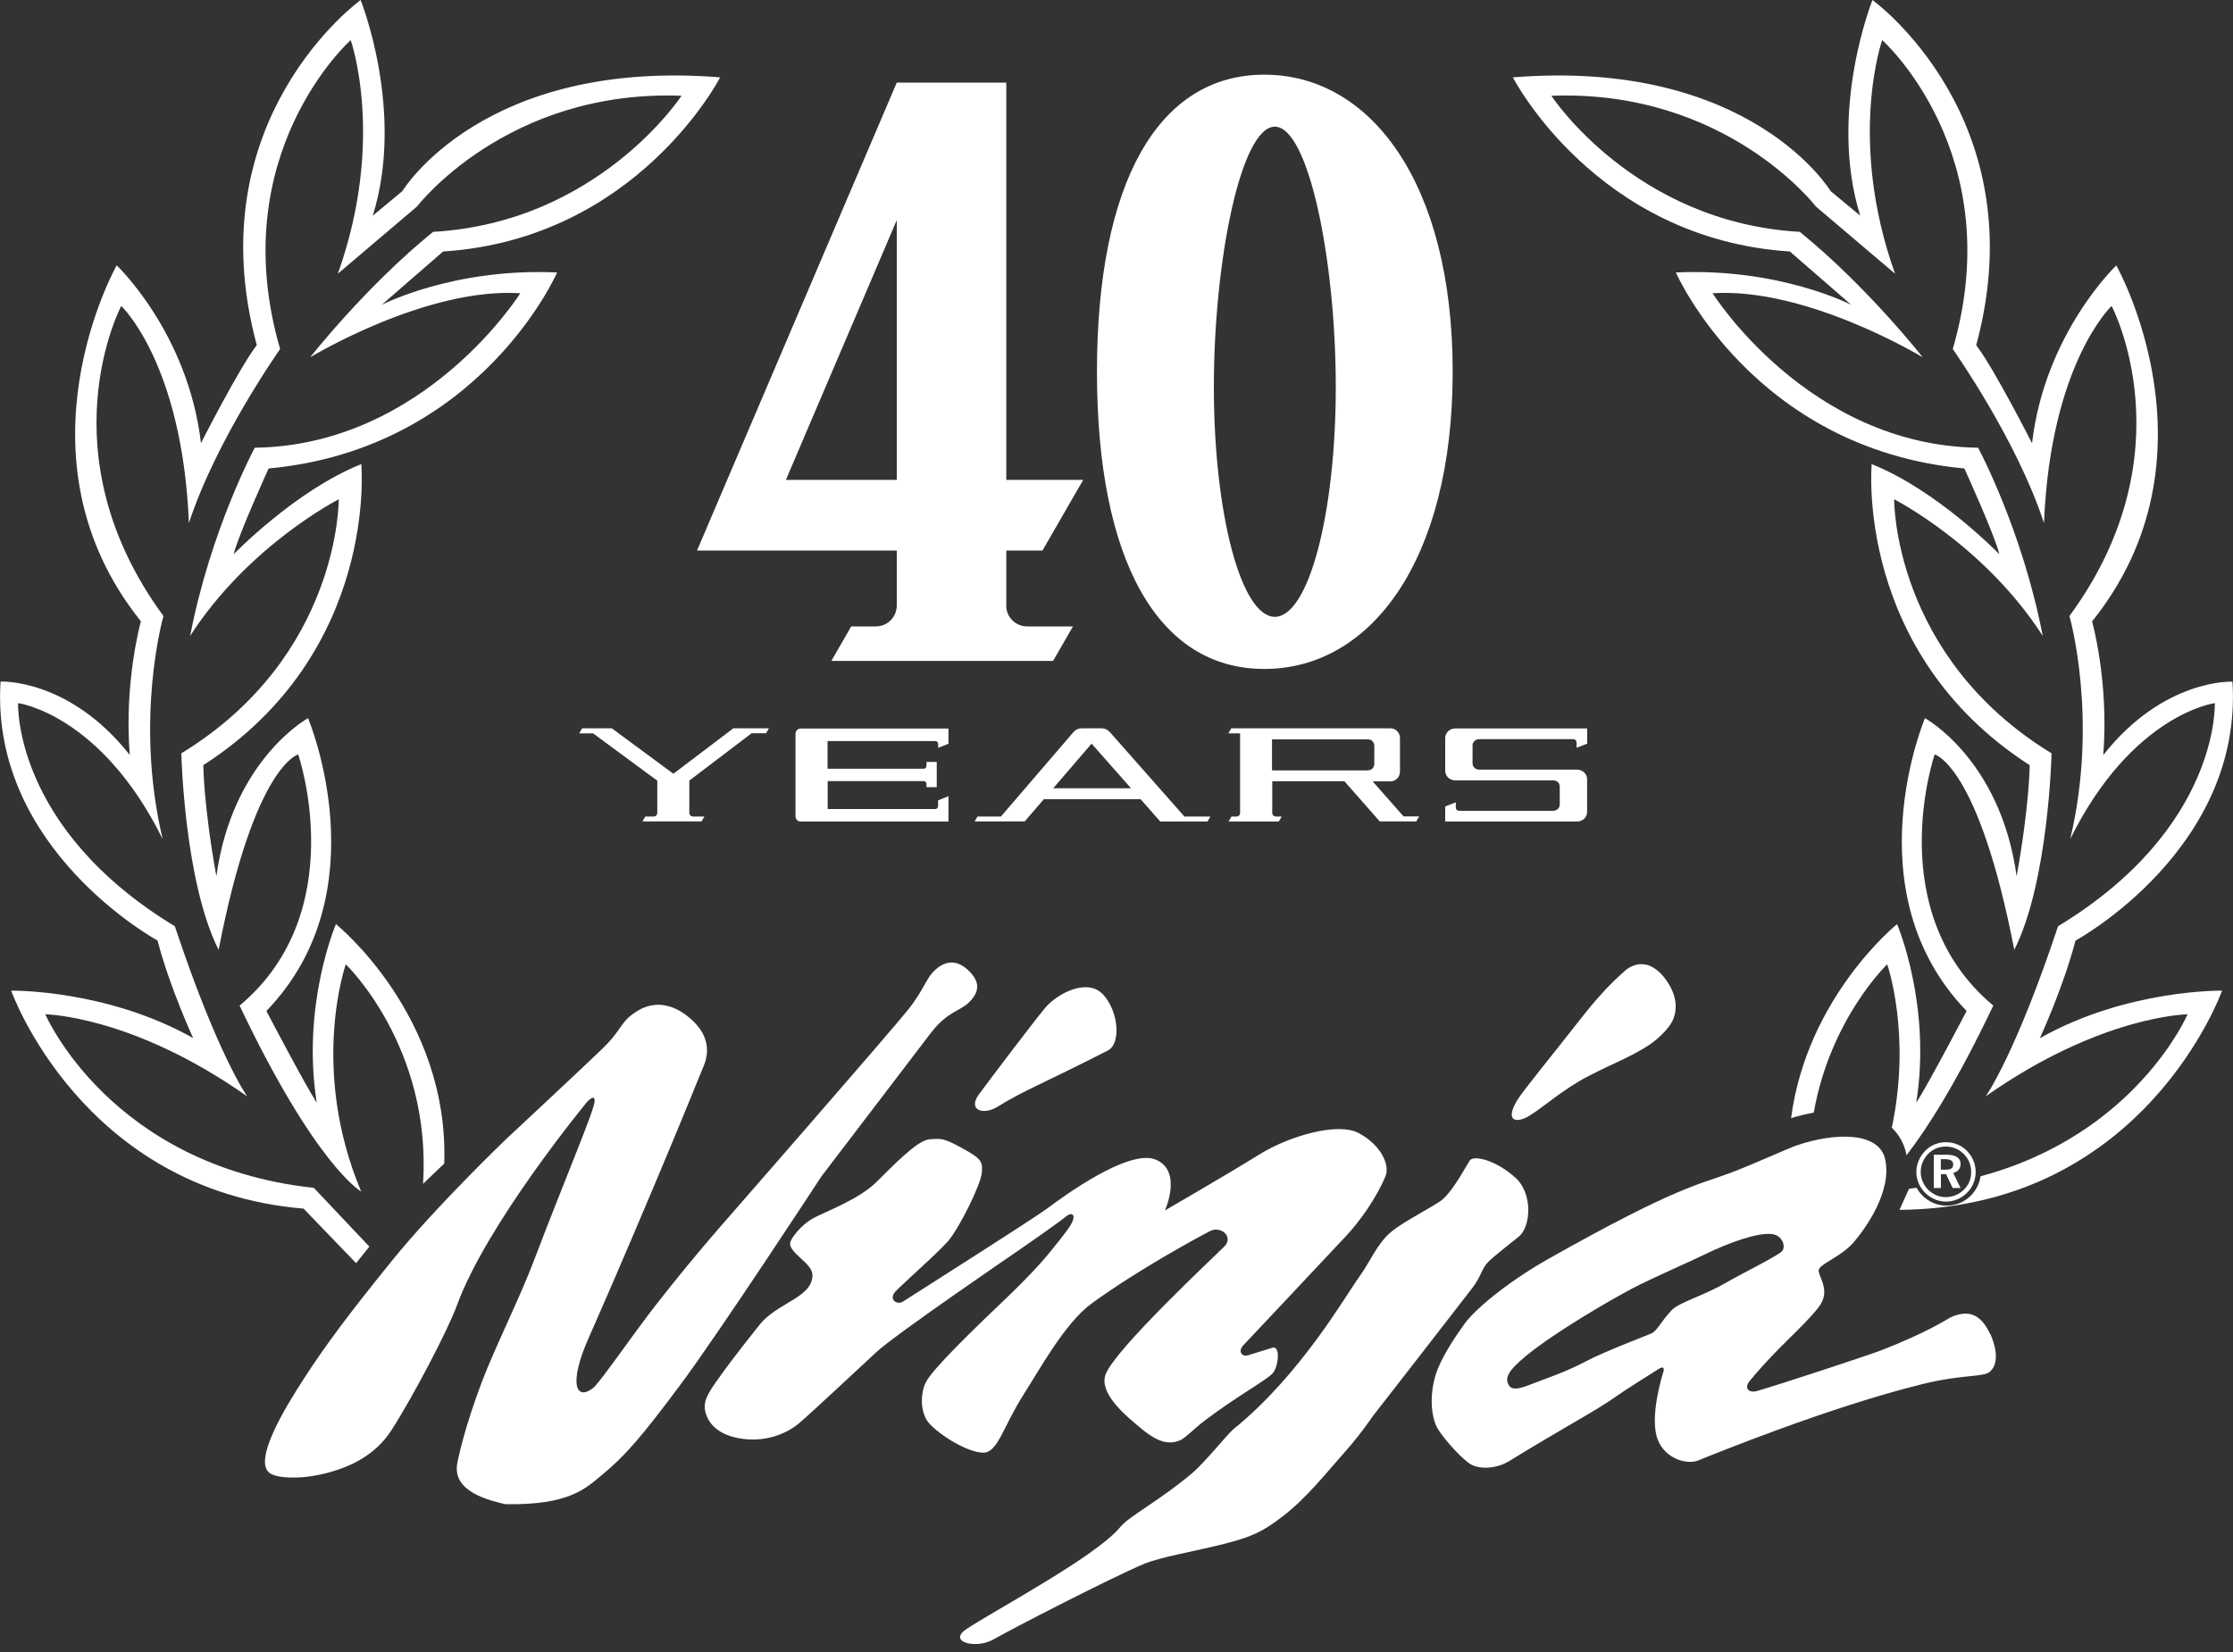 <?xml version="1.0" encoding="UTF-8"?>
<svg width="200px" height="148px" viewBox="0 0 200 148" version="1.1" xmlns="http://www.w3.org/2000/svg" xmlns:xlink="http://www.w3.org/1999/xlink">
    <rect x="0" y="0" width="200" height="148" fill="#333333" stroke="none"/>
    <title>ninja_40years_logo_white</title>
    <g id="Page-1" stroke="none" stroke-width="1" fill="none" fill-rule="evenodd">
        <g id="ninja_40years_logo_white" transform="translate(0.006, 0)" fill="#FFFFFF" fill-rule="nonzero">
            <path d="M90.124,54.24 L90.124,49.32 L93.364,49.32 L97.014,42.99 L90.124,42.99 L90.124,7.4 L80.314,7.4 L62.424,49.32 L80.314,49.32 L80.314,54.24 C80.314,55.28 79.474,56.12 78.434,56.12 L76.234,56.12 L74.454,59.21 L94.314,59.21 L96.094,56.12 L91.994,56.12 C90.954,56.12 90.114,55.28 90.114,54.24 L90.124,54.24 Z M80.314,42.99 L70.384,42.99 L80.314,19.72 L80.314,42.99 Z" id="Shape"></path>
            <path d="M113.234,6.69 C103.704,6.69 98.244,16.39 98.244,33.31 C98.244,50.23 103.714,59.93 113.234,59.93 C122.754,59.93 130.104,50.23 130.104,33.31 C130.104,16.39 122.754,6.69 113.234,6.69 L113.234,6.69 Z M114.174,55.26 C111.164,55.26 108.714,46.04 108.714,34.67 C108.714,23.3 111.154,11.35 114.174,11.35 C117.194,11.35 119.634,23.3 119.634,34.67 C119.634,46.04 117.194,55.26 114.174,55.26 Z" id="Shape"></path>
            <path d="M65.674,65.25 L60.304,69.32 L54.794,65.25 L52.134,65.25 L51.874,65.7 L53.114,65.7 L58.864,69.94 L58.864,72.83 C58.864,73.01 58.724,73.15 58.544,73.15 L57.794,73.15 L57.534,73.59 L62.824,73.59 C62.824,73.59 63.084,73.15 63.084,73.15 L62.054,73.15 C61.874,73.15 61.734,73 61.734,72.83 L61.734,69.93 L67.314,65.69 L68.604,65.69 L68.864,65.25 L68.864,65.25 C68.864,65.25 65.654,65.25 65.654,65.25 L65.674,65.25 Z" id="Path"></path>
            <path d="M125.714,73.15 L122.934,70 L124.544,70 C125.004,70 125.384,69.61 125.384,69.12 L125.384,66.13 C125.384,65.64 125.004,65.25 124.544,65.25 L110.274,65.25 L110.014,65.7 L111.064,65.7 L111.064,72.83 C111.064,73.01 110.924,73.15 110.744,73.15 L110.294,73.15 L110.034,73.6 L114.524,73.6 L114.794,73.15 L114.254,73.15 C114.084,73.15 113.944,73.01 113.944,72.83 L113.944,69.99 L120.404,69.99 L123.574,73.59 L126.844,73.59 L127.104,73.14 L127.104,73.14 C127.104,73.14 125.724,73.14 125.724,73.14 L125.714,73.15 Z M122.534,69.02 L113.924,69.02 L113.924,66.24 L122.534,66.24 C122.834,66.24 123.084,66.5 123.084,66.81 L123.084,68.44 C123.084,68.76 122.834,69.01 122.534,69.01 L122.534,69.02 Z" id="Shape"></path>
            <path d="M130.314,69.91 C129.824,69.9 129.434,69.52 129.434,69.05 L129.434,66.12 C129.434,65.64 129.834,65.26 130.334,65.26 L142.154,65.26 C142.154,65.26 142.154,66.62 142.154,66.62 L141.204,66.99 L141.204,66.5 C141.194,66.35 141.064,66.22 140.904,66.22 L132.474,66.22 C132.154,66.22 131.884,66.47 131.884,66.78 L131.884,68.39 C131.884,68.7 132.144,68.94 132.454,68.95 L141.274,68.95 C141.754,68.97 142.144,69.34 142.144,69.81 L142.144,72.74 C142.144,73.22 141.744,73.6 141.244,73.6 L129.434,73.6 L129.434,72.25 L130.384,71.88 L130.384,72.36 C130.384,72.52 130.514,72.64 130.684,72.64 L139.104,72.64 C139.424,72.64 139.694,72.39 139.694,72.08 L139.694,70.47 C139.694,70.16 139.444,69.92 139.124,69.91 L130.314,69.91 L130.314,69.91 Z" id="Path"></path>
            <path d="M74.114,66.37 L74.114,68.87 L82.724,68.87 C82.864,68.87 82.974,68.76 82.974,68.62 L82.974,68.26 L83.894,68.26 L83.894,70.52 L82.974,70.52 C82.974,70.52 82.974,70.22 82.974,70.22 C82.974,70.09 82.864,69.98 82.734,69.98 L74.124,69.98 L74.124,72.48 L83.764,72.48 C83.894,72.48 83.994,72.38 84.014,72.25 L84.014,71.7 L84.944,71.33 L84.944,73.6 C84.944,73.6 71.694,73.6 71.694,73.6 C71.444,73.6 71.244,73.39 71.244,73.13 L71.244,65.74 C71.244,65.48 71.444,65.27 71.694,65.27 L84.944,65.27 L84.944,66.63 C84.944,66.63 84.024,67 84.024,67 L84.024,66.65 C84.024,66.51 83.904,66.39 83.764,66.39 L74.124,66.39 L74.114,66.37 Z" id="Path"></path>
            <path d="M91.764,73.6 L91.764,73.6 L93.484,71.6 L102.154,71.6 L103.914,73.6 L108.144,73.6 C108.144,73.6 108.404,73.15 108.404,73.15 L106.074,73.15 L99.384,65.57 C99.204,65.37 98.954,65.25 98.684,65.25 L96.854,65.25 C96.584,65.25 96.324,65.37 96.144,65.58 L89.644,73.15 L87.544,73.15 L87.284,73.59 L87.284,73.59 C87.284,73.59 91.764,73.59 91.764,73.59 L91.764,73.6 Z M94.324,70.62 L97.764,66.62 L101.294,70.62 L94.334,70.62 L94.324,70.62 Z" id="Shape"></path>
            <line x1="170.364" y1="82.77" x2="170.364" y2="82.77" id="Path" opacity="0.3"></line>
            <path d="M31.904,113.18 L27.184,108.28 C7.314,106.62 0.994,88.75 0.994,88.75 C0.994,88.75 9.504,88.61 17.294,93 C17.294,93 15.194,88.46 14.104,84.26 C14.104,84.26 -0.916,76.1 0.044,61.06 C0.044,61.06 6.174,60.75 11.614,67.63 C11.094,61.05 12.614,55.66 12.614,55.66 C0.774,40.91 10.444,23.77 10.444,23.77 C10.444,23.77 16.834,29.81 17.994,39.7 C17.994,39.7 21.424,32.94 22.994,30.92 C17.514,10.66 32.294,0 32.294,0 C32.294,0 36.294,9.96 33.384,19.32 C33.384,19.32 33.384,19.32 33.384,19.32 L36.034,17.12 C36.034,17.12 43.194,5.22 64.494,6.93 C64.494,6.93 57.064,21.41 39.684,22.53 L34.184,27.31 C34.184,27.31 40.594,23.98 49.894,24.41 C49.894,24.41 43.004,40.21 24.054,41.97 C24.054,41.97 21.294,48.02 20.924,49.65 C20.924,49.65 26.454,43.93 32.354,41.58 C32.354,41.58 33.934,58.42 18.204,68.55 C18.204,68.55 18.224,72.16 19.374,78.5 C20.814,68.03 27.584,64.34 27.584,64.34 C27.584,64.34 34.174,79.89 23.854,90.57 C23.854,90.57 27.234,97.05 28.364,98.79 C26.974,90.02 30.084,82.79 30.084,82.79 L30.084,82.79 C30.084,82.79 30.084,82.79 30.084,82.79 C30.084,82.79 40.224,90.94 39.784,104.24 L37.884,106.06 C38.674,93.76 30.964,86.39 30.964,86.39 C30.964,86.39 27.694,95.71 32.344,106.75 C32.344,106.75 28.294,104.49 21.454,90.09 C31.534,81.66 26.704,67.59 26.704,67.59 C26.704,67.59 22.774,68.53 19.574,85.1 C16.494,78.98 16.234,67.49 16.234,67.49 C30.474,58.79 30.334,44.73 30.334,44.73 C30.334,44.73 22.254,48.84 17.024,56.97 C17.024,56.97 17.024,56.97 17.024,56.97 C18.864,47.43 22.814,40.11 22.814,40.11 C38.064,39.9 46.594,26.27 46.594,26.27 C38.104,25.73 27.774,32.01 27.774,32.01 C27.774,32.01 32.744,25.67 38.784,20.77 C53.614,19.93 61.034,8.58 61.034,8.58 C45.384,7.99 37.344,18.5 37.344,18.5 L30.254,24.52 C34.544,12.48 31.404,3.59 31.404,3.59 C31.404,3.59 19.994,13.78 25.084,31.27 C25.084,31.27 19.374,39.33 16.914,46.86 C16.324,32.53 10.854,27.41 10.854,27.41 C10.854,27.41 3.894,40.55 14.634,55.19 C14.634,55.19 11.994,64.37 14.564,75.17 C9.014,63.96 1.614,62.99 1.614,62.99 C1.614,62.99 1.134,74.18 15.654,82.98 C19.504,94.56 22.134,98.22 22.134,98.22 C11.814,90.95 4.054,90.87 4.054,90.87 C4.054,90.87 9.864,104.44 28.104,106.42 L33.074,111.68 L31.874,113.18 L31.904,113.18 Z" id="Path"></path>
            <path d="M178.244,119.51 C177.274,117.44 176.044,117.46 174.784,117.98 C174.454,118.12 172.764,119.32 168.384,121.01 C167.544,121.34 159.274,124.08 157.314,124.63 C156.714,124.8 156.114,124.42 156.734,123.68 C159.424,120.46 161.184,119.21 162.844,117.16 C164.124,115.57 162.704,114.25 162.904,113.72 C163.104,113.19 164.944,112.54 166.004,111.31 C167.064,110.08 169.464,106.77 168.844,103.87 C168.304,101.38 164.364,101.43 160.864,102.63 C160.204,102.86 156.804,104.39 155.024,105.06 C152.194,106.13 150.264,106.25 138.784,112.72 C134.744,115 132.024,117.42 131.204,118.55 C130.804,119.1 129.324,121.14 128.704,122.81 C128.044,124.61 128.104,126.58 128.644,127.77 C128.964,128.48 130.534,130.32 131.544,131.07 C132.384,131.69 133.994,131.62 135.194,130.88 C139.884,127.98 143.054,126.33 144.864,125.02 C145.464,124.59 147.554,123.27 148.604,122.61 C148.964,122.38 149.084,122.58 148.964,122.94 C148.844,123.31 147.694,127.07 148.484,129.01 C149.154,130.68 151.074,131.26 152.124,130.83 C153.174,130.4 163.804,126.05 172.214,123.99 C175.934,123.08 177.654,123.42 178.254,122.86 C179.184,121.99 178.604,120.26 178.254,119.5 L178.244,119.51 Z M149.784,117.31 C148.754,118.36 148.434,119.24 147.884,119.47 C147.324,119.7 143.564,121.15 142.134,121.91 C140.294,122.89 138.584,123.45 137.404,123.91 C136.474,124.27 135.514,124.67 135.164,124.14 C134.724,123.49 135.034,122.82 136.714,121.44 C139.254,119.35 144.284,116.43 146.214,115.42 C148.144,114.41 151.114,113.15 152.874,112.29 C154.634,111.44 157.324,110.39 158.714,110.56 C159.624,110.67 159.984,111.68 159.594,112.1 C159.204,112.52 155.804,114.2 154.504,114.96 C152.684,116.02 150.394,116.7 149.794,117.31 L149.784,117.31 Z" id="Shape"></path>
            <path d="M52.404,98.93 C52.404,98.93 43.584,109.65 40.924,116.93 C40.124,119.13 37.024,125.06 35.074,128.1 C33.594,130.41 31.304,131.47 29.004,132.03 C26.774,132.57 24.764,132.41 24.164,131.98 C22.604,130.88 25.574,126.03 27.284,123.4 C29.154,120.52 31.164,117.81 35.104,112.94 C39.044,108.07 45.304,102.07 45.304,102.07 C45.304,102.07 51.794,96.02 53.804,94.09 C55.824,92.16 55.414,91.7 56.874,90.7 C58.344,89.7 60.054,89.73 61.804,91.23 C63.564,92.73 63.514,94.33 63.024,95.49 C62.834,95.94 60.864,100.82 58.904,105.46 C55.794,112.86 53.774,117.47 52.714,119.87 C50.884,124.01 51.594,125.53 53.114,124.35 C53.724,123.88 56.654,119.56 58.954,116.63 C62.384,112.25 65.434,108.84 65.434,108.84 C65.434,108.84 79.714,92.48 81.284,90.51 C82.864,88.54 82.864,87.68 83.804,86.85 C84.734,86.02 85.774,85.98 86.794,87 C87.824,88.02 87.684,88.89 86.824,89.76 C85.964,90.63 84.864,90.56 83.304,92.62 C81.744,94.67 73.574,105.38 73.574,105.38 C73.574,105.38 64.444,119.35 60.894,124.11 C57.344,128.87 55.904,130.5 53.894,132.15 C52.434,133.35 50.994,134.85 45.264,134.76 C43.914,134.44 40.494,133.68 40.944,131.13 C41.044,130.56 41.634,127.82 43.134,123.85 C44.324,120.7 46.454,116.51 47.824,112.91 C50.644,105.49 53.254,99.42 53.254,98.63 C53.254,97.84 52.394,98.93 52.394,98.93 L52.404,98.93 Z" id="Path"></path>
            <path d="M87.654,98.07 C88.644,96.71 92.444,91.7 93.574,90.33 C94.684,88.98 97.414,87.58 98.804,89.11 C100.204,90.64 100.404,93.5 99.224,94.11 C93.374,97.1 91.644,97.71 89.374,99.13 C88.034,99.97 86.664,99.43 87.654,98.07 L87.654,98.07 Z" id="Path"></path>
            <path d="M72.824,109.14 C73.854,108.58 76.884,107.46 78.414,105.97 C79.944,104.48 82.124,102.15 83.244,102.07 C84.364,101.98 84.564,101.98 86.224,102.89 C87.874,103.8 88.034,104.06 87.924,105.11 C87.814,106.16 85.974,109.92 84.934,111.16 C84.144,112.11 80.774,115.07 80.174,115.73 C79.574,116.39 80.304,116.97 80.894,116.59 C81.484,116.2 92.374,109.31 93.794,108.26 C95.214,107.2 101.094,102.88 103.514,103.89 C105.934,104.9 104.334,108.44 104.334,108.44 C104.334,108.44 109.714,105.33 112.784,103.43 C115.524,101.73 119.834,100.52 121.684,101.51 C123.774,102.62 124.474,104.45 124.094,105.35 C123.264,107.37 121.734,109.47 120.584,110.7 C119.424,111.93 111.854,120.01 111.354,120.52 C110.854,121.04 111.194,121.6 111.794,121.41 C112.394,121.22 113.234,120.96 113.964,120.74 C114.684,120.52 114.524,122.45 113.964,123.05 C113.414,123.65 110.694,125.15 107.984,127.2 C106.974,127.96 106.244,128.75 105.794,128.98 C104.244,129.77 102.814,128.49 101.694,127.55 C100.574,126.61 98.434,124.72 99.014,123.14 C99.864,120.84 109.024,112.32 109.654,111.67 C110.524,110.78 109.314,109.8 108.374,110.29 C107.274,110.86 101.984,113.71 97.774,116.77 C95.354,118.53 93.034,122.82 91.694,124.9 C89.814,127.84 89.374,130.13 88.074,130.14 C86.484,130.14 83.644,128.21 83.034,127.28 C82.424,126.35 82.434,124.84 82.904,123.86 C83.474,122.67 87.324,118.96 90.264,116.16 C91.614,114.88 93.134,113.27 93.704,112.57 C94.744,111.31 95.524,110.34 95.884,109.75 C96.434,108.83 96.024,108.53 95.474,108.98 C94.744,109.59 91.254,112 91.254,112 C91.254,112 80.224,119.52 78.514,121.11 C76.804,122.7 72.494,126.72 71.524,127.54 C70.554,128.36 68.514,129.34 66.014,128.82 C64.164,128.43 63.344,127.41 63.144,126.35 C62.934,125.29 63.734,124.37 64.974,122.62 C65.414,122.01 67.964,118.71 68.304,118.36 C70.014,116.6 72.704,116.17 72.764,114.27 C72.794,113.19 70.774,112.34 70.754,111.41 C70.754,111 71.754,109.73 72.784,109.17 L72.824,109.14 Z" id="Path"></path>
            <path d="M135.744,105.52 C137.314,106.98 137.094,109.9 136.034,110.78 C134.974,111.65 133.924,112.43 133.314,113.03 C132.694,113.62 132.724,114.24 131.884,115.36 C131.044,116.47 122.904,126.93 122.904,126.93 C122.904,126.93 121.944,128.4 120.384,130.15 C118.814,131.91 117.034,134.19 114.914,135.82 C113.104,137.21 112.144,137.68 109.604,138.32 C106.974,138.99 103.914,139.49 102.424,140.12 C99.504,141.35 90.604,145.93 89.004,146.86 C87.404,147.78 84.854,147.09 86.534,145.96 C89.034,144.28 98.154,139.47 100.364,136.77 C101.154,135.81 103.834,134.45 106.744,132 C107.984,130.95 109.944,128.45 110.474,128.03 C116.484,123.18 120.594,115.95 121.694,114.45 C122.764,112.98 123.284,111.48 124.574,110.38 C125.734,109.4 128.504,108.03 129.164,107.48 C130.274,106.55 131.534,104.01 131.704,103.89 C132.284,103.5 134.184,104.09 135.754,105.54 L135.744,105.52 Z" id="Path"></path>
            <path d="M145.494,87 C146.164,86.4 147.724,85.65 149.274,87.87 C150.444,89.56 150.074,90.86 149.784,91.47 C149.484,92.09 148.544,93.11 147.414,93.8 C145.774,94.81 144.664,95.17 142.294,96.39 C139.924,97.61 138.174,99.25 136.934,99.98 C135.694,100.71 134.784,100.37 135.894,98.55 C136.364,97.76 139.374,94.09 141.584,91.25 C143.564,88.71 144.834,87.6 145.504,87 L145.494,87 Z" id="Path"></path>
            <path d="M176.184,103.13 C176.674,103.63 176.944,104.28 176.944,104.99 C176.944,105.7 176.674,106.38 176.164,106.87 C175.644,107.38 174.974,107.65 174.284,107.65 C173.594,107.65 172.914,107.36 172.404,106.85 C171.904,106.34 171.634,105.69 171.634,104.99 C171.634,104.29 171.924,103.61 172.434,103.09 C172.934,102.59 173.564,102.33 174.284,102.33 C175.004,102.33 175.674,102.6 176.184,103.12 M172.704,103.36 C172.264,103.81 172.024,104.38 172.024,104.98 C172.024,105.58 172.254,106.13 172.674,106.57 C173.104,107 173.674,107.25 174.244,107.25 C174.864,107.25 175.434,107.02 175.884,106.59 C176.314,106.18 176.544,105.62 176.544,105.02 C176.544,104.38 176.324,103.83 175.894,103.4 C175.454,102.96 174.904,102.72 174.274,102.72 C173.644,102.72 173.124,102.94 172.694,103.37 M174.334,103.45 C175.174,103.45 175.594,103.74 175.594,104.26 C175.594,104.69 175.354,104.99 174.934,105.08 L175.594,106.43 L174.884,106.43 L174.294,105.19 L173.834,105.19 L173.834,106.43 L173.194,106.43 L173.194,103.45 L174.344,103.45 L174.334,103.45 Z M173.824,104.79 L174.244,104.79 C174.714,104.79 174.934,104.66 174.934,104.33 C174.934,104 174.694,103.85 174.214,103.85 L173.824,103.85 L173.824,104.78 L173.824,104.79 Z" id="Shape"></path>
            <path d="M182.694,93.01 C182.694,93.01 184.794,88.47 185.884,84.27 C185.884,84.27 200.904,76.11 199.944,61.07 C199.944,61.07 193.814,60.76 188.374,67.64 C188.894,61.06 187.374,55.67 187.374,55.67 C199.214,40.92 189.544,23.78 189.544,23.78 C189.544,23.78 183.154,29.82 181.994,39.71 C181.994,39.71 178.564,32.95 176.994,30.93 C182.474,10.67 167.704,1.42108547e-14 167.704,1.42108547e-14 C167.704,1.42108547e-14 163.694,9.96 166.604,19.32 C166.604,19.32 166.604,19.32 166.604,19.32 L163.954,17.12 C163.954,17.12 156.794,5.22 135.494,6.93 C135.494,6.93 142.924,21.41 160.304,22.53 L165.804,27.31 C165.804,27.31 159.394,23.98 150.094,24.41 C150.094,24.41 156.984,40.21 175.934,41.97 C175.934,41.97 178.694,48.02 179.064,49.65 C179.064,49.65 173.534,43.93 167.634,41.58 C167.634,41.58 166.054,58.42 181.784,68.55 C181.784,68.55 181.764,72.16 180.614,78.5 C179.174,68.03 172.404,64.34 172.404,64.34 C172.404,64.34 165.814,79.89 176.134,90.57 C176.134,90.57 172.754,97.05 171.624,98.79 C173.014,90.02 169.904,82.79 169.904,82.79 L169.904,82.79 C169.904,82.79 169.904,82.79 169.904,82.79 C169.904,82.79 161.834,89.3 160.414,100.17 C161.104,99.96 161.784,99.8 162.444,99.68 C163.924,91.26 169.024,86.39 169.024,86.39 C169.024,86.39 171.214,92.67 169.434,101.03 C170.084,101.65 170.524,102.43 170.724,103.35 C170.734,103.4 170.734,103.45 170.744,103.51 C172.604,101.1 175.234,97 178.524,90.09 C168.444,81.66 173.274,67.59 173.274,67.59 C173.274,67.59 177.204,68.53 180.404,85.1 C183.484,78.98 183.744,67.49 183.744,67.49 C169.504,58.79 169.644,44.73 169.644,44.73 C169.644,44.73 177.724,48.84 182.954,56.97 C182.954,56.97 182.954,56.97 182.954,56.97 C181.114,47.43 177.164,40.11 177.164,40.11 C161.914,39.9 153.384,26.27 153.384,26.27 C161.874,25.73 172.204,32.01 172.204,32.01 C172.204,32.01 167.234,25.67 161.194,20.77 C146.364,19.93 138.944,8.58 138.944,8.58 C154.594,7.99 162.634,18.5 162.634,18.5 L169.724,24.52 C165.434,12.48 168.574,3.59 168.574,3.59 C168.574,3.59 179.984,13.78 174.894,31.27 C174.894,31.27 180.604,39.33 183.064,46.86 C183.654,32.53 189.124,27.41 189.124,27.41 C189.124,27.41 196.084,40.55 185.344,55.19 C185.344,55.19 187.984,64.37 185.414,75.17 C190.964,63.96 198.364,62.99 198.364,62.99 C198.364,62.99 198.844,74.18 184.324,82.98 C180.474,94.56 177.844,98.22 177.844,98.22 C188.164,90.95 195.924,90.87 195.924,90.87 C195.924,90.87 191.324,101.64 177.384,105.38 C177.164,106.87 175.894,108.01 174.344,108.01 C173.184,108.01 172.184,107.36 171.654,106.41 C171.424,106.43 171.214,106.48 170.974,106.5 L170.124,108.39 C192.124,108.2 199.014,88.75 199.014,88.75 C199.014,88.75 190.504,88.61 182.714,93 L182.694,93.01 Z" id="Path"></path>
        </g>
    </g>
</svg>